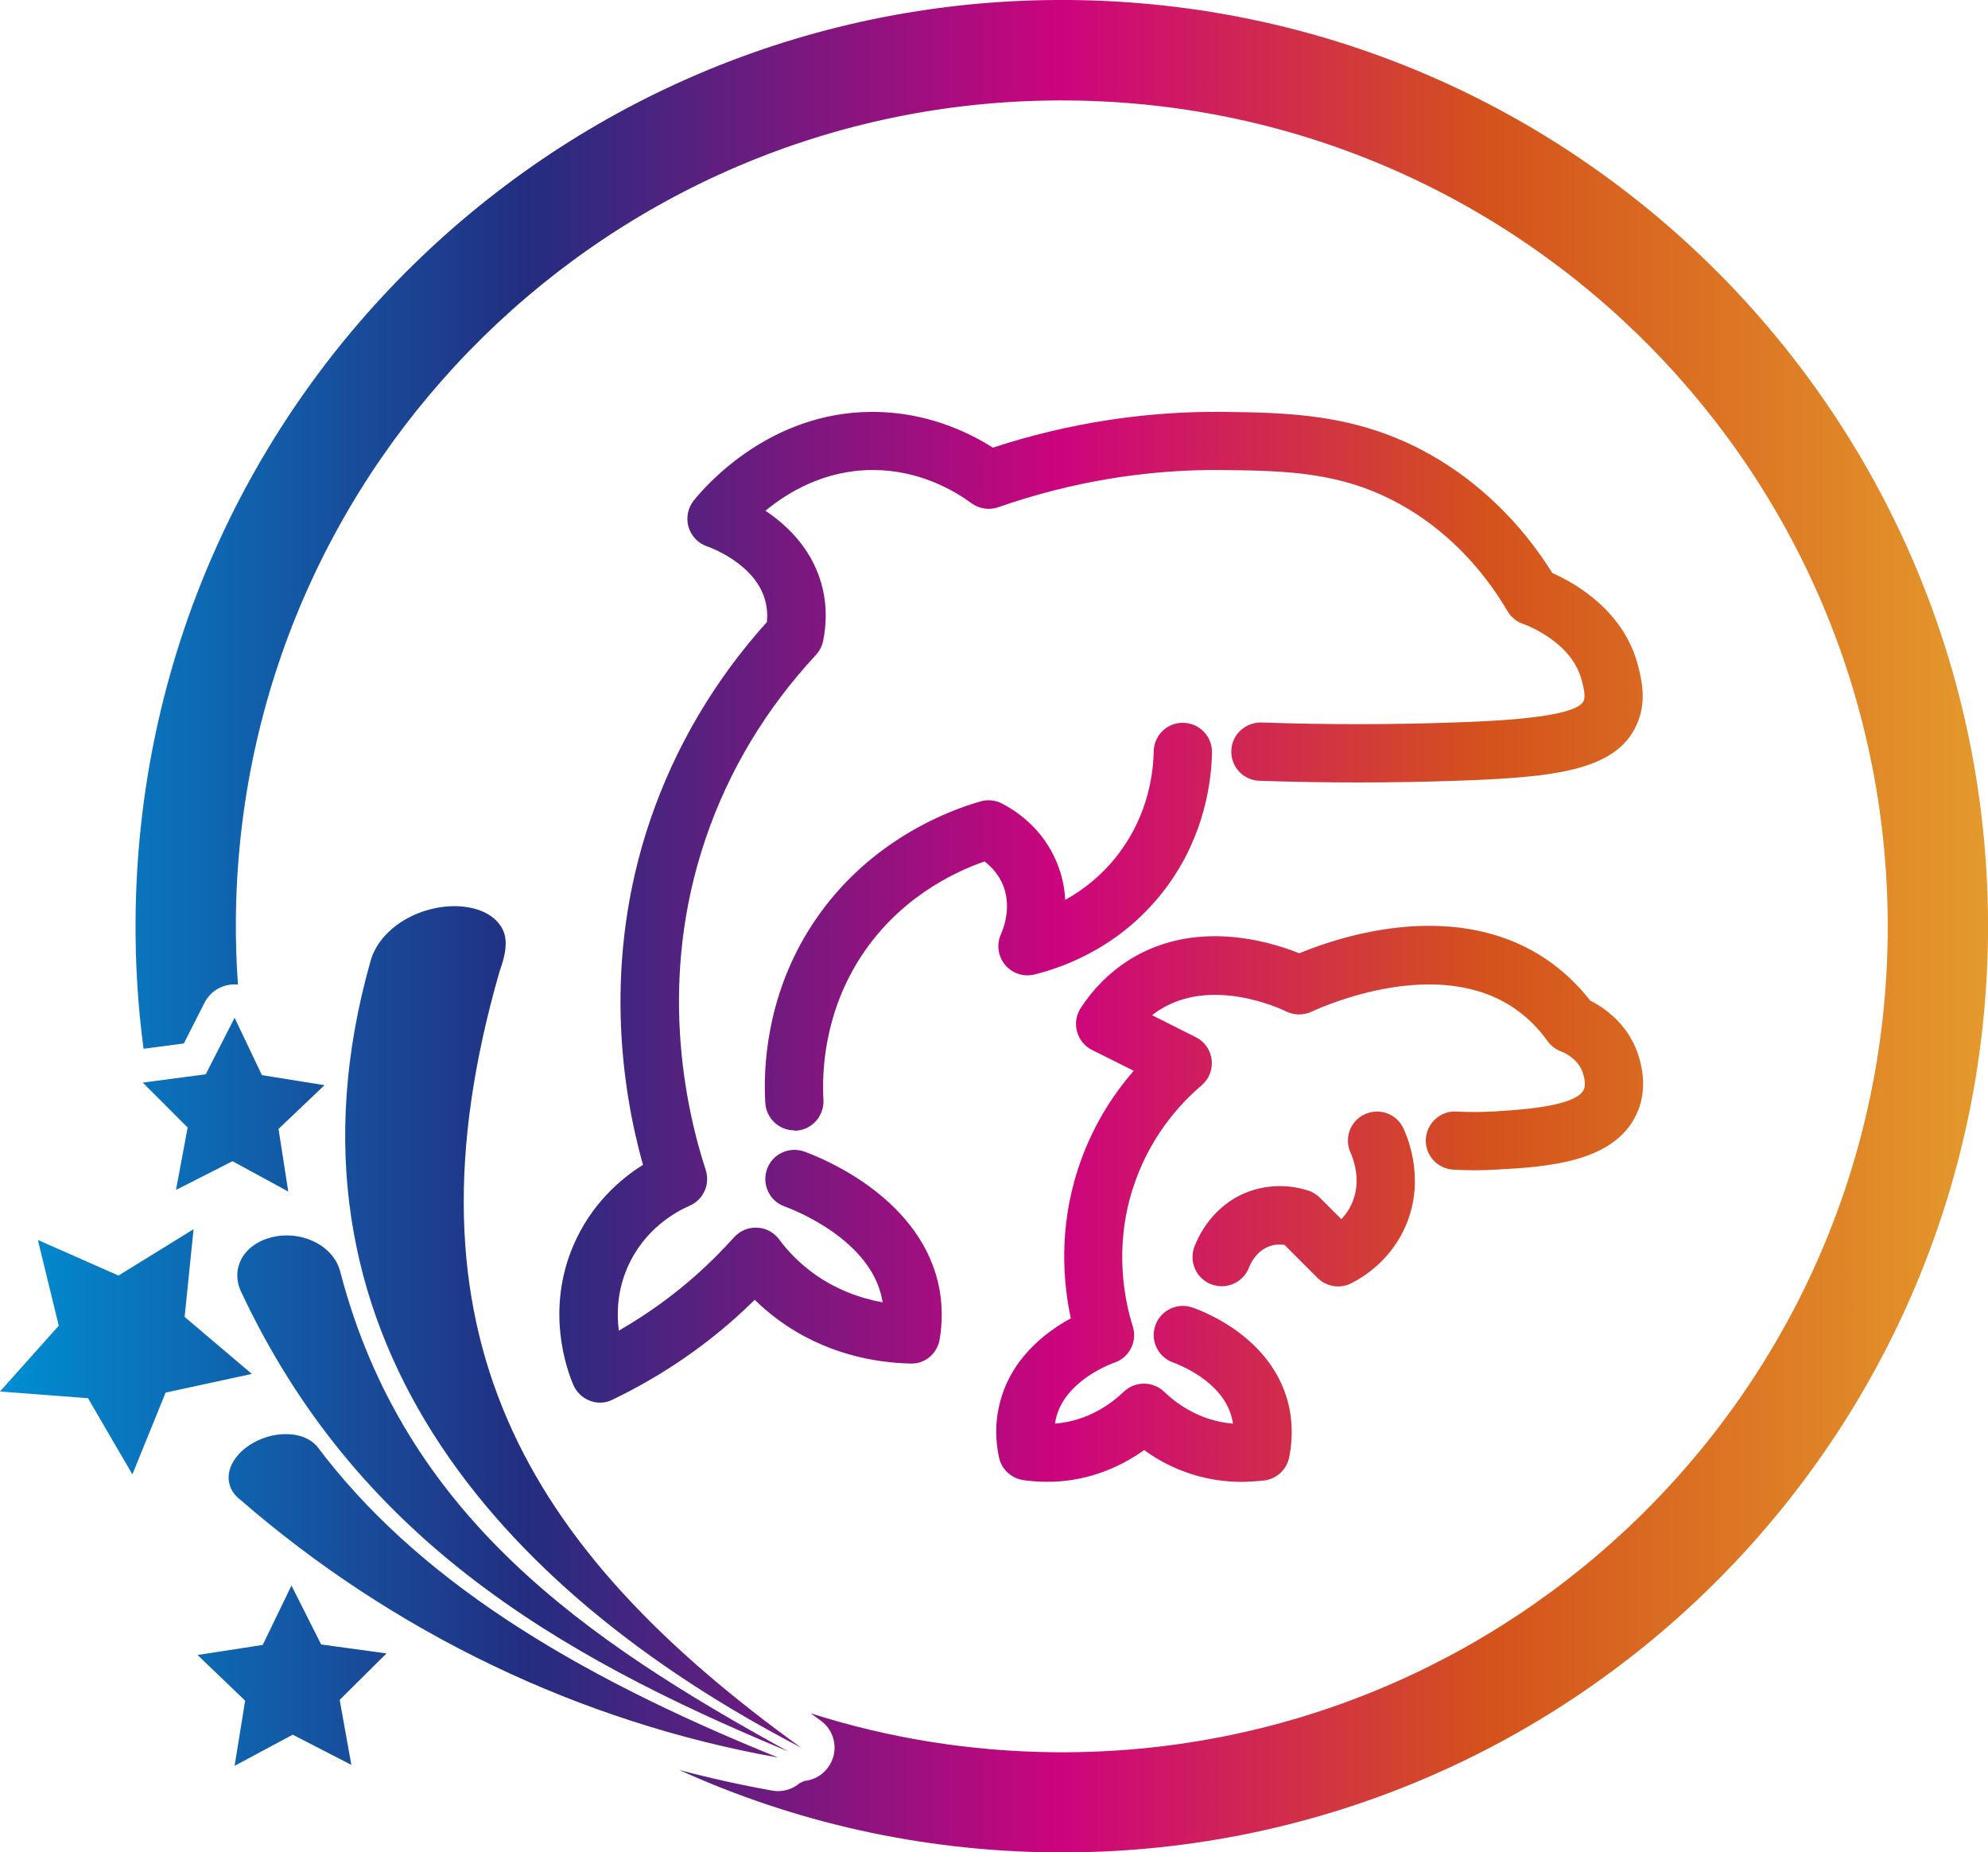 <?xml version="1.0" encoding="UTF-8"?> <svg xmlns="http://www.w3.org/2000/svg" xmlns:xlink="http://www.w3.org/1999/xlink" version="1.1" x="0px" y="0px" viewBox="0 0 124.48 115.99" style="enable-background:new 0 0 124.48 115.99;" xml:space="preserve"> <style type="text/css"> .st0{fill:#F08F2B;} .st1{fill:#001983;} .st2{fill:#B71A2A;} .st3{fill:#A230A6;} .st4{fill:#1C3667;} .st5{fill:url(#SVGID_1_);} .st6{clip-path:url(#SVGID_00000109710253195565266340000001173869066383002756_);} .st7{fill:url(#SVGID_00000122693055181794147100000005807525239584849072_);} .st8{fill:url(#SVGID_00000077318013580557203630000012568749448587832495_);} .st9{fill:url(#SVGID_00000165205242813688061780000014619335524243519656_);} .st10{fill:url(#SVGID_00000125587560642461648570000004709565818444675485_);} .st11{fill:#312780;} .st12{fill:#FFFFFF;} .st13{fill:none;stroke:#FFFFFF;stroke-linecap:round;stroke-linejoin:round;stroke-miterlimit:10;} .st14{fill:none;stroke:#FFFFFF;stroke-miterlimit:10;} .st15{fill:url(#SVGID_00000059268446181566119020000002314134450312430747_);} .st16{fill:#312783;} .st17{fill:url(#SVGID_00000040570367382857802510000011508399835199933072_);} .st18{fill:#2D307E;} .st19{fill:url(#SVGID_00000018236292381341048570000004564983081739932562_);} .st20{fill:url(#SVGID_00000137854817782145556260000004899282116870555792_);} .st21{fill:#CB8032;} .st22{fill:#80307F;} .st23{fill:#032C54;} .st24{fill:url(#SVGID_00000068638319749136134820000008504555174461308321_);} .st25{fill:url(#SVGID_00000161592441799137764060000016679826488709530287_);} .st26{fill:url(#SVGID_00000161609314491697482520000015429127369714428044_);} .st27{fill:url(#SVGID_00000176021731513009341920000005947183094178636695_);} .st28{fill:url(#SVGID_00000015343471813810375250000005149343622837808024_);} .st29{fill:url(#SVGID_00000065775397186346892910000004734861462982918815_);} .st30{fill:url(#SVGID_00000168094937387675732280000001699113511026672559_);} .st31{fill:#00599A;} .st32{clip-path:url(#SVGID_00000054268372926422763150000013663713784710187428_);fill:#00599A;} .st33{clip-path:url(#SVGID_00000006678657130770174590000013951397733508934530_);fill:#00599A;} .st34{clip-path:url(#SVGID_00000172404219185091948530000017000890449963559824_);fill:#00599A;} .st35{clip-path:url(#SVGID_00000140710833067990057460000001165538492564054180_);fill:#00599A;} .st36{clip-path:url(#SVGID_00000078733000420528806720000005552094269155173305_);fill:#00599A;} .st37{clip-path:url(#SVGID_00000008858488147937371820000009213852633206203025_);fill:#00599A;} .st38{clip-path:url(#SVGID_00000134215405816160834620000002203936843672912520_);fill:#00599A;} .st39{clip-path:url(#SVGID_00000029039333385434450500000017682331894527829153_);fill:#00599A;} .st40{clip-path:url(#SVGID_00000093883980185042114610000013951087894681391764_);fill:#00599A;} .st41{clip-path:url(#SVGID_00000096739362927641461410000001763226743899263141_);fill:#00599A;} .st42{clip-path:url(#SVGID_00000003078867510612746890000007123094407118211729_);fill:#00599A;} .st43{clip-path:url(#SVGID_00000005976844785027080020000010506318704626701736_);fill:#00599A;} .st44{clip-path:url(#SVGID_00000052801974429281428970000008876076738066251942_);fill:#00599A;} .st45{clip-path:url(#SVGID_00000032630030012128235670000000916380141006059167_);fill:#00599A;} .st46{clip-path:url(#SVGID_00000155867131797181591840000007026703461856301186_);fill:#00599A;} .st47{clip-path:url(#SVGID_00000021118460185465101970000006153512290009645242_);fill:#00599A;} .st48{clip-path:url(#SVGID_00000147924873575010356230000001194367419157696404_);fill:#00599A;} .st49{clip-path:url(#SVGID_00000103973059501880529520000016814519265378621057_);fill:#00599A;} .st50{clip-path:url(#SVGID_00000036211638758837679260000001796656816784716465_);fill:#00599A;} .st51{clip-path:url(#SVGID_00000117642123112117022480000003642697610979620276_);fill:#00599A;} .st52{clip-path:url(#SVGID_00000071554599053374294240000003761275661822948014_);fill:#00599A;} .st53{clip-path:url(#SVGID_00000047020677484850821800000004684929521670575801_);fill:#00599A;} .st54{clip-path:url(#SVGID_00000170985510016655905910000001576332939270118541_);fill:#00599A;} .st55{fill:#005991;} .st56{clip-path:url(#SVGID_00000085947423995311689160000008227523352034956936_);fill:#005991;} .st57{clip-path:url(#SVGID_00000162314920618805654410000005363282047605762450_);fill:#005991;} .st58{clip-path:url(#SVGID_00000050652701177145780750000010433734150907547042_);fill:#005991;} .st59{clip-path:url(#SVGID_00000026868597370840687720000009102937361392027810_);fill:#005991;} .st60{clip-path:url(#SVGID_00000121252836187351191020000013444176388882407564_);fill:#005991;} .st61{fill:url(#SVGID_00000162318687383453533070000018423952652648677804_);} .st62{fill:url(#);} .st63{fill:url(#SVGID_00000114772194944538471080000005254213534489474748_);} .st64{fill:url(#SVGID_00000143600811344415449010000001538836830371485629_);} .st65{fill:url(#SVGID_00000115478737777356127510000000387223839076317336_);} .st66{fill:url(#SVGID_00000103247255464239364500000007027512155256798861_);} .st67{fill:url(#SVGID_00000165953072116021992840000007735968465113421726_);} .st68{fill:#FFFFFF;stroke:#00A7E1;stroke-width:10.01;stroke-miterlimit:10;} .st69{opacity:0.25;} .st70{opacity:0.45;fill-rule:evenodd;clip-rule:evenodd;fill:#00A7E1;} .st71{fill-rule:evenodd;clip-rule:evenodd;fill:#00A7E1;} .st72{fill:none;stroke:#00A7E1;stroke-width:4.018;stroke-miterlimit:10;} .st73{fill:none;stroke:#FF5100;stroke-width:4.018;stroke-miterlimit:10;} .st74{fill:none;stroke:#FFB54C;stroke-width:4.018;stroke-miterlimit:10;} .st75{fill:none;stroke:#FFED00;stroke-width:4.018;stroke-miterlimit:10;} .st76{fill:none;stroke:#E81F76;stroke-width:4.018;stroke-miterlimit:10;} .st77{fill:none;stroke:#89BA29;stroke-width:4.018;stroke-miterlimit:10;} .st78{fill:none;stroke:#FFB71B;stroke-width:4.018;stroke-miterlimit:10;} .st79{fill:none;stroke:#6B231D;stroke-width:4.018;stroke-miterlimit:10;} .st80{fill:#001689;stroke:#FFB71B;stroke-width:5.105;stroke-miterlimit:10;} .st81{fill:none;stroke:#FFB71B;stroke-width:5.105;stroke-miterlimit:10;} .st82{fill:#001689;stroke:#001689;stroke-width:5.105;stroke-miterlimit:10;} .st83{fill:#1C8A5E;stroke:#B01771;stroke-width:5.105;stroke-miterlimit:10;} .st84{fill:#1C8A5E;stroke:#2981B8;stroke-width:5.105;stroke-miterlimit:10;} .st85{fill:#001689;stroke:#4F00AE;stroke-width:5.105;stroke-miterlimit:10;} .st86{fill:#001689;stroke:#89BA29;stroke-width:5.105;stroke-miterlimit:10;} .st87{fill:#001689;stroke:#FF5100;stroke-width:5.105;stroke-miterlimit:10;} .st88{fill:#001689;stroke:#FFE927;stroke-width:5.105;stroke-miterlimit:10;} .st89{fill:#001689;stroke:#E81F76;stroke-width:5.105;stroke-miterlimit:10;} .st90{fill:#FFFFFF;stroke:#FFED00;stroke-width:10.01;stroke-miterlimit:10;} .st91{fill:#FFFFFF;stroke:#FFB71B;stroke-width:10.01;stroke-miterlimit:10;} .st92{fill:#FFFFFF;stroke:#89BA29;stroke-width:10.01;stroke-miterlimit:10;} .st93{fill:#FFFFFF;stroke:#6B231D;stroke-width:10.01;stroke-miterlimit:10;} .st94{fill:#FFFFFF;stroke:#FF5100;stroke-width:10.01;stroke-miterlimit:10;} .st95{fill:#FFFFFF;stroke:#FFB54C;stroke-width:10.01;stroke-miterlimit:10;} .st96{fill:#FFFFFF;stroke:#E81F76;stroke-width:10.01;stroke-miterlimit:10;} .st97{fill:none;stroke:#FFFFFF;stroke-width:1.218;stroke-linecap:round;stroke-linejoin:round;} .st98{fill:#001E61;} .st99{fill:#0071CE;} .st100{fill:none;stroke:#FFFFFF;stroke-width:1.399;} .st101{fill:url(#SVGID_00000023244797321366946280000013997174666805824401_);} .st102{fill:#1B80B1;} .st103{fill:url(#SVGID_00000166677779150109106400000004270582330971937414_);} .st104{fill:url(#SVGID_00000037686771050048767770000016102518533548538503_);} .st105{fill:url(#SVGID_00000041281297365673416840000008362446186426474899_);} .st106{fill:url(#SVGID_00000146478007953511522540000010919709160932001203_);} .st107{fill:#0E5080;} .st108{fill:url(#SVGID_00000134225775006709421140000007054798633758620326_);} .st109{fill:url(#SVGID_00000159428218123772164690000015204039553210567558_);} .st110{fill:url(#SVGID_00000014619325222987532340000011813296896537013154_);} .st111{fill:url(#SVGID_00000116917594818845266720000006574732662051738791_);} .st112{fill:url(#SVGID_00000067949664098217969030000015340415720781637520_);} .st113{fill:url(#SVGID_00000065754464785871829960000013241193979770709689_);} .st114{fill:url(#SVGID_00000085932463457950933780000017504040992216805293_);} .st115{fill:url(#SVGID_00000181807032108564091210000014271543615568559289_);} .st116{fill:url(#SVGID_00000175312399135768588700000009207292206210510739_);} .st117{fill:url(#SVGID_00000013886392606798160820000018394834723229083550_);} .st118{fill:url(#SVGID_00000151508317757221099410000017440844786603861165_);} .st119{fill:#D68018;} .st120{opacity:0.56;} .st121{fill:url(#SVGID_00000072277281001207489620000007189587276124318377_);} .st122{fill:url(#SVGID_00000039093383009291437260000002905478377392154796_);} .st123{fill:url(#SVGID_00000119837550707654298350000009856770940092534959_);} .st124{fill:url(#SVGID_00000101064077993317315360000005936387558389761205_);} .st125{fill:url(#SVGID_00000128478241953212097610000009089944405541285005_);} .st126{fill:url(#SVGID_00000025426652465841654380000002717078120638605966_);} .st127{fill:url(#SVGID_00000104668300157994146810000017360577094402611880_);} .st128{fill:url(#SVGID_00000135673177434631528680000008095669642447522477_);} .st129{fill:url(#SVGID_00000136396632232348798770000005661079515514796961_);} .st130{fill:url(#SVGID_00000157280190554134154400000013466046944034313607_);} .st131{fill:url(#SVGID_00000009562781299943674310000011761181779602866859_);} .st132{fill:url(#SVGID_00000152265536910678112350000017964897960619094440_);} .st133{fill:url(#SVGID_00000121992995060104322800000006644324832037801113_);} .st134{fill:url(#SVGID_00000045611255510533864760000005171789578507758264_);} .st135{fill:url(#SVGID_00000178922540203045748230000014875533987589083523_);} .st136{fill:url(#SVGID_00000144335101594003725610000013327627024278084242_);} .st137{fill:url(#SVGID_00000050634520289236326720000002028726813970321337_);} .st138{fill:url(#SVGID_00000183209911421070851620000013841064487946836903_);} .st139{opacity:0.4;fill:url(#SVGID_00000142145384851405527700000004488030274537337730_);} .st140{fill:url(#SVGID_00000152240262422545320920000003603047928126491272_);} .st141{fill:url(#SVGID_00000009568117806118289630000003031831536276824750_);} .st142{fill:url(#SVGID_00000075873152501116334080000012403691879468458664_);} .st143{fill:url(#SVGID_00000096739124346367234250000012501070967981872262_);} .st144{fill:url(#SVGID_00000121975595738618559030000013768825338752936635_);} .st145{fill:url(#SVGID_00000002381670304768104010000015949340701103246748_);} .st146{fill:url(#SVGID_00000171000563070902030980000015936958024680967345_);} .st147{fill:url(#SVGID_00000051360931388311989300000002178501167326658736_);} .st148{fill:none;stroke:#FFFFFF;stroke-width:1.414;stroke-linecap:round;stroke-linejoin:round;} .st149{fill:#158B92;} .st150{fill:#02506D;} .st151{fill:none;stroke:#FFFFFF;stroke-width:1.373;stroke-linecap:round;stroke-linejoin:round;} .st152{fill:#2480B4;} .st153{fill:#C81C78;} .st154{fill:#546122;} .st155{fill-rule:evenodd;clip-rule:evenodd;fill:#61A60E;} .st156{fill-rule:evenodd;clip-rule:evenodd;fill:#FFCD00;} .st157{fill-rule:evenodd;clip-rule:evenodd;fill:#FF5100;} .st158{fill-rule:evenodd;clip-rule:evenodd;fill:#E5007E;} .st159{fill-rule:evenodd;clip-rule:evenodd;fill:#00C1DE;} .st160{fill-rule:evenodd;clip-rule:evenodd;fill:#008FBE;} .st161{fill-rule:evenodd;clip-rule:evenodd;fill:#546122;} .st162{fill-rule:evenodd;clip-rule:evenodd;fill:#DB0032;} .st163{fill:#61A60E;} .st164{fill:#FFB71B;} .st165{fill:#00A0DF;} .st166{fill:#1ECAD3;} .st167{fill:#5AB7E7;} .st168{fill:#54B6E7;} .st169{fill:#81DBE0;} .st170{fill:#DCF4F5;} .st171{fill:#E31D93;} .st172{opacity:0.5;fill:#722282;} .st173{fill:#94DFE4;} .st174{fill:#F58BBC;} .st175{fill:#00A73D;} .st176{fill:#008A3F;} .st177{fill:#89BA29;} .st178{fill:#722282;} .st179{fill:#9EA1A2;} .st180{fill:#6F7271;} .st181{fill:#808080;} .st182{fill:#00A7E1;} .st183{fill:#53284F;} .st184{fill:#E81F76;} .st185{fill:#B11CAB;} .st186{fill:#762968;} .st187{fill:#FF4D00;} .st188{fill:#9E3D1C;} .st189{fill:#FFCD00;} .st190{fill:#BE8014;} .st191{fill:#00C4B3;} .st192{fill:#CDDE00;} .st193{opacity:0.71;fill:url(#SVGID_00000127031037890204449150000011025637942528463265_);} .st194{opacity:0.71;fill:url(#SVGID_00000137837013270281518910000008671326827678873989_);} .st195{opacity:0.71;fill:url(#SVGID_00000161625726364827102740000001948723313144172416_);} .st196{opacity:0.71;fill:url(#SVGID_00000109713472317472371680000016376076785063995319_);} .st197{opacity:0.71;fill:url(#SVGID_00000109030843073887156110000009147852151794438817_);} .st198{opacity:0.71;fill:url(#SVGID_00000065760448953498485780000014250374827195825844_);} .st199{opacity:0.71;fill:url(#SVGID_00000126298301181295226220000005501556166432506802_);} .st200{opacity:0.71;fill:url(#SVGID_00000180363219378618600130000009407207562743332492_);} .st201{fill:#93D500;} .st202{opacity:0.71;fill:url(#SVGID_00000076562737626784874700000009002747911876572863_);} .st203{opacity:0.71;fill:url(#SVGID_00000099663192036913975530000010106614787293051327_);} .st204{fill:url(#SVGID_00000115505998088247829660000010703640470977981093_);} .st205{opacity:0.71;fill:url(#SVGID_00000085209228786023640800000014195075044617276811_);} .st206{opacity:0.71;fill:url(#SVGID_00000084491209322175999880000010459525631342341781_);} .st207{fill:#AB1B57;} .st208{fill:none;stroke:#FFFFFF;stroke-width:1.513;stroke-linecap:round;stroke-linejoin:round;} .st209{fill:#FF9E18;} .st210{fill:#E50695;} .st211{fill:url(#SVGID_00000013168483398472750340000006350882954071253439_);} .st212{fill:url(#SVGID_00000021833054574063935370000002122740069290323626_);} .st213{fill:url(#SVGID_00000029761049609110374000000001200026538031748522_);} .st214{fill:url(#SVGID_00000096030543024280801580000016498729130357815964_);} .st215{fill:url(#SVGID_00000012442538320887186570000016076807072672818871_);} .st216{fill:url(#SVGID_00000023968116234105770990000000812949591188779410_);} .st217{fill:#014780;} .st218{fill:#54C0E8;} .st219{fill:#95D4E9;} .st220{fill:#001689;} .st221{fill:#1D3263;} .st222{fill:#158084;} .st223{fill:#D18017;} .st224{fill:#178084;} .st225{fill:#1F3671;} .st226{fill:#232E64;} .st227{fill:#3CB4E5;} .st228{fill:#003595;} .st229{fill:#F18A00;} .st230{fill:#D58019;} .st231{fill:url(#SVGID_00000165957093692484226230000013547814298377360776_);} .st232{fill:#7A9BC1;} .st233{fill:url(#SVGID_00000165212325124824863750000012593676713666609810_);} .st234{fill:url(#SVGID_00000000221393217178469920000002930849070421155975_);} .st235{fill:url(#SVGID_00000126303974939732772840000011071753722736052617_);} .st236{fill:url(#SVGID_00000150794833862595559390000003997281591585087109_);} .st237{fill:url(#SVGID_00000145029132375616696360000002745003072951643802_);} .st238{fill:url(#SVGID_00000062904173162338073320000010713123351079276695_);} .st239{fill:#0D6B93;} .st240{fill:url(#SVGID_00000130617499030591013380000006630085964175714465_);} .st241{fill:url(#SVGID_00000037672569810259085090000010373400044873963161_);} .st242{fill:url(#SVGID_00000099662709912190009350000010856235736725031590_);} .st243{fill:url(#SVGID_00000018956978200740024200000005824052199026308480_);} .st244{fill:url(#SVGID_00000112634298757329122740000008681224432239870347_);} .st245{fill:url(#SVGID_00000053547630629329489590000009963873081032285348_);} .st246{fill:#2D2E80;} .st247{fill:url(#SVGID_00000149345077635981064220000009349972426283567277_);} .st248{fill:url(#SVGID_00000166661061755206575010000014666710376300955535_);} .st249{clip-path:url(#SVGID_00000012449627177898807770000013020039939942536352_);} .st250{clip-path:url(#SVGID_00000168085118476108187440000010690247736932786560_);fill:#FFFFFF;} .st251{clip-path:url(#SVGID_00000168085118476108187440000010690247736932786560_);fill:#FFFFDF;} .st252{clip-path:url(#SVGID_00000168085118476108187440000010690247736932786560_);fill:#FFFFDE;} .st253{clip-path:url(#SVGID_00000168085118476108187440000010690247736932786560_);fill:#FFE1DA;} .st254{clip-path:url(#SVGID_00000168085118476108187440000010690247736932786560_);fill:#E1DFDB;} .st255{clip-path:url(#SVGID_00000168085118476108187440000010690247736932786560_);fill:#FFDED8;} .st256{clip-path:url(#SVGID_00000168085118476108187440000010690247736932786560_);fill:#E1DED6;} .st257{clip-path:url(#SVGID_00000168085118476108187440000010690247736932786560_);fill:#E1DED4;} .st258{clip-path:url(#SVGID_00000168085118476108187440000010690247736932786560_);fill:#E1DED3;} .st259{clip-path:url(#SVGID_00000168085118476108187440000010690247736932786560_);fill:#E0DED2;} .st260{clip-path:url(#SVGID_00000168085118476108187440000010690247736932786560_);fill:#E0DDD0;} .st261{clip-path:url(#SVGID_00000168085118476108187440000010690247736932786560_);fill:#E1DCCD;} .st262{clip-path:url(#SVGID_00000168085118476108187440000010690247736932786560_);fill:#E0DDCB;} .st263{clip-path:url(#SVGID_00000168085118476108187440000010690247736932786560_);fill:#E0DCCA;} .st264{clip-path:url(#SVGID_00000168085118476108187440000010690247736932786560_);fill:#E0DCC9;} .st265{clip-path:url(#SVGID_00000168085118476108187440000010690247736932786560_);fill:#E0DBC6;} .st266{clip-path:url(#SVGID_00000168085118476108187440000010690247736932786560_);fill:#E0DBC5;} .st267{clip-path:url(#SVGID_00000168085118476108187440000010690247736932786560_);fill:#DFDBC2;} .st268{clip-path:url(#SVGID_00000168085118476108187440000010690247736932786560_);fill:#E0DAC0;} .st269{clip-path:url(#SVGID_00000168085118476108187440000010690247736932786560_);fill:#E0DABF;} .st270{clip-path:url(#SVGID_00000168085118476108187440000010690247736932786560_);fill:#DFDABC;} .st271{clip-path:url(#SVGID_00000168085118476108187440000010690247736932786560_);fill:#DFDABB;} .st272{clip-path:url(#SVGID_00000168085118476108187440000010690247736932786560_);fill:#DED9B7;} .st273{clip-path:url(#SVGID_00000168085118476108187440000010690247736932786560_);fill:#DED9B6;} .st274{clip-path:url(#SVGID_00000168085118476108187440000010690247736932786560_);fill:#DED9B4;} .st275{clip-path:url(#SVGID_00000168085118476108187440000010690247736932786560_);fill:#DFD9B3;} .st276{clip-path:url(#SVGID_00000168085118476108187440000010690247736932786560_);fill:#DFD9B1;} .st277{clip-path:url(#SVGID_00000168085118476108187440000010690247736932786560_);fill:#DED8AF;} .st278{clip-path:url(#SVGID_00000168085118476108187440000010690247736932786560_);fill:#DED7AD;} .st279{clip-path:url(#SVGID_00000168085118476108187440000010690247736932786560_);fill:#DED7AC;} .st280{clip-path:url(#SVGID_00000168085118476108187440000010690247736932786560_);fill:#DED7AA;} .st281{clip-path:url(#SVGID_00000168085118476108187440000010690247736932786560_);fill:#DED7A9;} .st282{clip-path:url(#SVGID_00000168085118476108187440000010690247736932786560_);fill:#DDD7A5;} .st283{clip-path:url(#SVGID_00000168085118476108187440000010690247736932786560_);fill:#DED7A4;} .st284{clip-path:url(#SVGID_00000168085118476108187440000010690247736932786560_);fill:#DED7A3;} .st285{clip-path:url(#SVGID_00000168085118476108187440000010690247736932786560_);fill:#DED8A2;} .st286{clip-path:url(#SVGID_00000168085118476108187440000010690247736932786560_);fill:#DED6A1;} .st287{clip-path:url(#SVGID_00000168085118476108187440000010690247736932786560_);fill:#DED69F;} .st288{clip-path:url(#SVGID_00000168085118476108187440000010690247736932786560_);fill:#DDD59C;} .st289{clip-path:url(#SVGID_00000168085118476108187440000010690247736932786560_);fill:#DDD59B;} .st290{clip-path:url(#SVGID_00000168085118476108187440000010690247736932786560_);fill:#DDD69B;} .st291{clip-path:url(#SVGID_00000168085118476108187440000010690247736932786560_);fill:#DDD699;} .st292{clip-path:url(#SVGID_00000168085118476108187440000010690247736932786560_);fill:#DDD698;} .st293{clip-path:url(#SVGID_00000168085118476108187440000010690247736932786560_);fill:#DDD697;} .st294{clip-path:url(#SVGID_00000168085118476108187440000010690247736932786560_);fill:#DCD494;} .st295{clip-path:url(#SVGID_00000168085118476108187440000010690247736932786560_);fill:#DCD492;} .st296{clip-path:url(#SVGID_00000168085118476108187440000010690247736932786560_);fill:#DCD490;} .st297{clip-path:url(#SVGID_00000168085118476108187440000010690247736932786560_);fill:#DCD48E;} .st298{clip-path:url(#SVGID_00000168085118476108187440000010690247736932786560_);fill:#DCD38C;} .st299{clip-path:url(#SVGID_00000168085118476108187440000010690247736932786560_);fill:#DCD48C;} .st300{clip-path:url(#SVGID_00000168085118476108187440000010690247736932786560_);fill:#DBD38A;} .st301{clip-path:url(#SVGID_00000168085118476108187440000010690247736932786560_);fill:#DBD389;} .st302{clip-path:url(#SVGID_00000168085118476108187440000010690247736932786560_);fill:#DBD387;} .st303{clip-path:url(#SVGID_00000168085118476108187440000010690247736932786560_);fill:#DBD286;} .st304{clip-path:url(#SVGID_00000168085118476108187440000010690247736932786560_);fill:#DBD285;} .st305{clip-path:url(#SVGID_00000168085118476108187440000010690247736932786560_);fill:#DBD283;} .st306{clip-path:url(#SVGID_00000168085118476108187440000010690247736932786560_);fill:#DAD282;} .st307{clip-path:url(#SVGID_00000168085118476108187440000010690247736932786560_);fill:#DAD280;} .st308{clip-path:url(#SVGID_00000168085118476108187440000010690247736932786560_);fill:#DBD280;} .st309{clip-path:url(#SVGID_00000168085118476108187440000010690247736932786560_);fill:#DBD180;} .st310{clip-path:url(#SVGID_00000168085118476108187440000010690247736932786560_);fill:#DAD080;} .st311{clip-path:url(#SVGID_00000168085118476108187440000010690247736932786560_);fill:#DACF80;} .st312{clip-path:url(#SVGID_00000168085118476108187440000010690247736932786560_);fill:#DACF7F;} .st313{clip-path:url(#SVGID_00000168085118476108187440000010690247736932786560_);fill:#DACF7E;} .st314{clip-path:url(#SVGID_00000168085118476108187440000010690247736932786560_);fill:#DACF7C;} .st315{clip-path:url(#SVGID_00000168085118476108187440000010690247736932786560_);fill:#DACF7A;} .st316{clip-path:url(#SVGID_00000168085118476108187440000010690247736932786560_);fill:#D9CE79;} .st317{clip-path:url(#SVGID_00000168085118476108187440000010690247736932786560_);fill:#D9CF78;} .st318{clip-path:url(#SVGID_00000168085118476108187440000010690247736932786560_);fill:#D9CF77;} .st319{clip-path:url(#SVGID_00000168085118476108187440000010690247736932786560_);fill:#D9CD75;} .st320{clip-path:url(#SVGID_00000168085118476108187440000010690247736932786560_);fill:#D9CD71;} .st321{clip-path:url(#SVGID_00000168085118476108187440000010690247736932786560_);fill:#D9CD70;} .st322{clip-path:url(#SVGID_00000168085118476108187440000010690247736932786560_);fill:#D8CD6E;} .st323{clip-path:url(#SVGID_00000168085118476108187440000010690247736932786560_);fill:#D8CD6D;} .st324{clip-path:url(#SVGID_00000168085118476108187440000010690247736932786560_);fill:#D8CD6C;} .st325{clip-path:url(#SVGID_00000168085118476108187440000010690247736932786560_);fill:#D8CD6B;} .st326{clip-path:url(#SVGID_00000168085118476108187440000010690247736932786560_);fill:#D8CD68;} .st327{clip-path:url(#SVGID_00000168085118476108187440000010690247736932786560_);fill:#D8CD67;} .st328{clip-path:url(#SVGID_00000168085118476108187440000010690247736932786560_);fill:#D8CD65;} .st329{clip-path:url(#SVGID_00000168085118476108187440000010690247736932786560_);fill:#D8CC64;} .st330{clip-path:url(#SVGID_00000168085118476108187440000010690247736932786560_);fill:#D8CC62;} .st331{clip-path:url(#SVGID_00000168085118476108187440000010690247736932786560_);fill:#D8CC5F;} .st332{clip-path:url(#SVGID_00000168085118476108187440000010690247736932786560_);fill:#D8CC5E;} .st333{clip-path:url(#SVGID_00000168085118476108187440000010690247736932786560_);fill:#D7CB5D;} .st334{clip-path:url(#SVGID_00000168085118476108187440000010690247736932786560_);fill:#D8CC58;} .st335{clip-path:url(#SVGID_00000168085118476108187440000010690247736932786560_);fill:#D8CD57;} .st336{clip-path:url(#SVGID_00000168085118476108187440000010690247736932786560_);fill:#D8CD56;} .st337{clip-path:url(#SVGID_00000168085118476108187440000010690247736932786560_);fill:#D8CD55;} .st338{clip-path:url(#SVGID_00000168085118476108187440000010690247736932786560_);fill:#D8CD53;} .st339{clip-path:url(#SVGID_00000168085118476108187440000010690247736932786560_);fill:#D8CB4E;} .st340{clip-path:url(#SVGID_00000168085118476108187440000010690247736932786560_);fill:#D8CB4C;} .st341{clip-path:url(#SVGID_00000168085118476108187440000010690247736932786560_);fill:#D8CA4B;} .st342{clip-path:url(#SVGID_00000168085118476108187440000010690247736932786560_);fill:#D8CA4A;} .st343{clip-path:url(#SVGID_00000168085118476108187440000010690247736932786560_);fill:#D8CB47;} .st344{clip-path:url(#SVGID_00000168085118476108187440000010690247736932786560_);fill:#D8CB45;} .st345{clip-path:url(#SVGID_00000168085118476108187440000010690247736932786560_);fill:#D8CC44;} .st346{clip-path:url(#SVGID_00000168085118476108187440000010690247736932786560_);fill:#D8CC42;} .st347{clip-path:url(#SVGID_00000168085118476108187440000010690247736932786560_);fill:#D8CC41;} .st348{clip-path:url(#SVGID_00000168085118476108187440000010690247736932786560_);fill:#D7CC41;} .st349{clip-path:url(#SVGID_00000168085118476108187440000010690247736932786560_);fill:#D8CC3D;} .st350{clip-path:url(#SVGID_00000168085118476108187440000010690247736932786560_);fill:#D8CC3A;} .st351{clip-path:url(#SVGID_00000168085118476108187440000010690247736932786560_);fill:#D7CB37;} .st352{clip-path:url(#SVGID_00000168085118476108187440000010690247736932786560_);fill:#D8C936;} .st353{clip-path:url(#SVGID_00000168085118476108187440000010690247736932786560_);fill:#D8C932;} .st354{clip-path:url(#SVGID_00000168085118476108187440000010690247736932786560_);fill:#D8CA30;} .st355{clip-path:url(#SVGID_00000168085118476108187440000010690247736932786560_);fill:#D8CA2D;} .st356{clip-path:url(#SVGID_00000168085118476108187440000010690247736932786560_);fill:#D8CB2D;} .st357{clip-path:url(#SVGID_00000168085118476108187440000010690247736932786560_);fill:#D8CB29;} .st358{clip-path:url(#SVGID_00000168085118476108187440000010690247736932786560_);fill:#D8C82A;} .st359{clip-path:url(#SVGID_00000168085118476108187440000010690247736932786560_);fill:#D8CA29;} .st360{clip-path:url(#SVGID_00000168085118476108187440000010690247736932786560_);fill:#D7C828;} .st361{clip-path:url(#SVGID_00000168085118476108187440000010690247736932786560_);fill:#D7C629;} .st362{clip-path:url(#SVGID_00000168085118476108187440000010690247736932786560_);fill:#D7C529;} .st363{clip-path:url(#SVGID_00000138551812110927100780000009852207138774672036_);fill:#FFFFFF;} .st364{clip-path:url(#SVGID_00000138551812110927100780000009852207138774672036_);fill:#FFFFDE;} .st365{clip-path:url(#SVGID_00000138551812110927100780000009852207138774672036_);fill:#FFE1DD;} .st366{clip-path:url(#SVGID_00000138551812110927100780000009852207138774672036_);fill:#E1DFDB;} .st367{clip-path:url(#SVGID_00000138551812110927100780000009852207138774672036_);fill:#FFDED8;} .st368{clip-path:url(#SVGID_00000138551812110927100780000009852207138774672036_);fill:#E1DED6;} .st369{clip-path:url(#SVGID_00000138551812110927100780000009852207138774672036_);fill:#E1DED3;} .st370{clip-path:url(#SVGID_00000138551812110927100780000009852207138774672036_);fill:#E0DED2;} .st371{clip-path:url(#SVGID_00000138551812110927100780000009852207138774672036_);fill:#E1DDD0;} .st372{clip-path:url(#SVGID_00000138551812110927100780000009852207138774672036_);fill:#E1DCCC;} .st373{clip-path:url(#SVGID_00000138551812110927100780000009852207138774672036_);fill:#E0DDCB;} .st374{clip-path:url(#SVGID_00000138551812110927100780000009852207138774672036_);fill:#E0DCCA;} .st375{clip-path:url(#SVGID_00000138551812110927100780000009852207138774672036_);fill:#E0DBC6;} .st376{clip-path:url(#SVGID_00000138551812110927100780000009852207138774672036_);fill:#DFDBC3;} .st377{clip-path:url(#SVGID_00000138551812110927100780000009852207138774672036_);fill:#DFDBC2;} .st378{clip-path:url(#SVGID_00000138551812110927100780000009852207138774672036_);fill:#E0DABF;} .st379{clip-path:url(#SVGID_00000138551812110927100780000009852207138774672036_);fill:#DFDABC;} .st380{clip-path:url(#SVGID_00000138551812110927100780000009852207138774672036_);fill:#DFD9BB;} .st381{clip-path:url(#SVGID_00000138551812110927100780000009852207138774672036_);fill:#DFD9B8;} .st382{clip-path:url(#SVGID_00000138551812110927100780000009852207138774672036_);fill:#DED9B7;} .st383{clip-path:url(#SVGID_00000138551812110927100780000009852207138774672036_);fill:#DED9B4;} .st384{clip-path:url(#SVGID_00000138551812110927100780000009852207138774672036_);fill:#DFD9B1;} .st385{clip-path:url(#SVGID_00000138551812110927100780000009852207138774672036_);fill:#DED9B1;} .st386{clip-path:url(#SVGID_00000138551812110927100780000009852207138774672036_);fill:#DED7AD;} .st387{clip-path:url(#SVGID_00000138551812110927100780000009852207138774672036_);fill:#DED7AC;} .st388{clip-path:url(#SVGID_00000138551812110927100780000009852207138774672036_);fill:#DED7AA;} .st389{clip-path:url(#SVGID_00000138551812110927100780000009852207138774672036_);fill:#DED7A9;} .st390{clip-path:url(#SVGID_00000138551812110927100780000009852207138774672036_);fill:#DDD7A7;} .st391{clip-path:url(#SVGID_00000138551812110927100780000009852207138774672036_);fill:#DDD7A5;} .st392{clip-path:url(#SVGID_00000138551812110927100780000009852207138774672036_);fill:#DED7A3;} .st393{clip-path:url(#SVGID_00000138551812110927100780000009852207138774672036_);fill:#DED8A2;} .st394{clip-path:url(#SVGID_00000138551812110927100780000009852207138774672036_);fill:#DED6A1;} .st395{clip-path:url(#SVGID_00000138551812110927100780000009852207138774672036_);fill:#DED69E;} .st396{clip-path:url(#SVGID_00000138551812110927100780000009852207138774672036_);fill:#DDD59C;} .st397{clip-path:url(#SVGID_00000138551812110927100780000009852207138774672036_);fill:#DDD69B;} .st398{clip-path:url(#SVGID_00000138551812110927100780000009852207138774672036_);fill:#DDD699;} .st399{clip-path:url(#SVGID_00000138551812110927100780000009852207138774672036_);fill:#DDD698;} .st400{clip-path:url(#SVGID_00000138551812110927100780000009852207138774672036_);fill:#DCD595;} .st401{clip-path:url(#SVGID_00000138551812110927100780000009852207138774672036_);fill:#DCD494;} .st402{clip-path:url(#SVGID_00000138551812110927100780000009852207138774672036_);fill:#DCD492;} .st403{clip-path:url(#SVGID_00000138551812110927100780000009852207138774672036_);fill:#DCD490;} .st404{clip-path:url(#SVGID_00000138551812110927100780000009852207138774672036_);fill:#DCD48E;} .st405{clip-path:url(#SVGID_00000138551812110927100780000009852207138774672036_);fill:#DCD48C;} .st406{clip-path:url(#SVGID_00000138551812110927100780000009852207138774672036_);fill:#DBD38A;} .st407{clip-path:url(#SVGID_00000138551812110927100780000009852207138774672036_);fill:#DBD389;} .st408{clip-path:url(#SVGID_00000138551812110927100780000009852207138774672036_);fill:#DBD387;} .st409{clip-path:url(#SVGID_00000138551812110927100780000009852207138774672036_);fill:#DBD286;} .st410{clip-path:url(#SVGID_00000138551812110927100780000009852207138774672036_);fill:#DBD283;} .st411{clip-path:url(#SVGID_00000138551812110927100780000009852207138774672036_);fill:#DAD282;} .st412{clip-path:url(#SVGID_00000138551812110927100780000009852207138774672036_);fill:#DAD280;} .st413{clip-path:url(#SVGID_00000138551812110927100780000009852207138774672036_);fill:#DBD280;} .st414{clip-path:url(#SVGID_00000138551812110927100780000009852207138774672036_);fill:#DBD080;} .st415{clip-path:url(#SVGID_00000138551812110927100780000009852207138774672036_);fill:#DBD180;} .st416{clip-path:url(#SVGID_00000138551812110927100780000009852207138774672036_);fill:#DAD080;} .st417{clip-path:url(#SVGID_00000138551812110927100780000009852207138774672036_);fill:#DACF80;} .st418{clip-path:url(#SVGID_00000138551812110927100780000009852207138774672036_);fill:#DACF7F;} .st419{clip-path:url(#SVGID_00000138551812110927100780000009852207138774672036_);fill:#DACF7E;} .st420{clip-path:url(#SVGID_00000138551812110927100780000009852207138774672036_);fill:#DACF7A;} .st421{clip-path:url(#SVGID_00000138551812110927100780000009852207138774672036_);fill:#D9CE79;} .st422{clip-path:url(#SVGID_00000138551812110927100780000009852207138774672036_);fill:#D9CF79;} .st423{clip-path:url(#SVGID_00000138551812110927100780000009852207138774672036_);fill:#D9CF77;} .st424{clip-path:url(#SVGID_00000138551812110927100780000009852207138774672036_);fill:#D9CD75;} .st425{clip-path:url(#SVGID_00000138551812110927100780000009852207138774672036_);fill:#D9CD71;} .st426{clip-path:url(#SVGID_00000138551812110927100780000009852207138774672036_);fill:#D9CD70;} .st427{clip-path:url(#SVGID_00000138551812110927100780000009852207138774672036_);fill:#D8CD6D;} .st428{clip-path:url(#SVGID_00000138551812110927100780000009852207138774672036_);fill:#D8CD6C;} .st429{clip-path:url(#SVGID_00000138551812110927100780000009852207138774672036_);fill:#D8CD6B;} .st430{clip-path:url(#SVGID_00000138551812110927100780000009852207138774672036_);fill:#D8CD68;} .st431{clip-path:url(#SVGID_00000138551812110927100780000009852207138774672036_);fill:#D8CD67;} .st432{clip-path:url(#SVGID_00000138551812110927100780000009852207138774672036_);fill:#D8CC64;} .st433{clip-path:url(#SVGID_00000138551812110927100780000009852207138774672036_);fill:#D8CC63;} .st434{clip-path:url(#SVGID_00000138551812110927100780000009852207138774672036_);fill:#D8CC5F;} .st435{clip-path:url(#SVGID_00000138551812110927100780000009852207138774672036_);fill:#D8CC5E;} .st436{clip-path:url(#SVGID_00000138551812110927100780000009852207138774672036_);fill:#D7CB5D;} .st437{clip-path:url(#SVGID_00000138551812110927100780000009852207138774672036_);fill:#D8CC5B;} .st438{clip-path:url(#SVGID_00000138551812110927100780000009852207138774672036_);fill:#D8CC58;} .st439{clip-path:url(#SVGID_00000138551812110927100780000009852207138774672036_);fill:#D8CD57;} .st440{clip-path:url(#SVGID_00000138551812110927100780000009852207138774672036_);fill:#D8CD55;} .st441{clip-path:url(#SVGID_00000138551812110927100780000009852207138774672036_);fill:#D8CD53;} .st442{clip-path:url(#SVGID_00000138551812110927100780000009852207138774672036_);fill:#D8CB4E;} .st443{clip-path:url(#SVGID_00000138551812110927100780000009852207138774672036_);fill:#D8CB4C;} .st444{clip-path:url(#SVGID_00000138551812110927100780000009852207138774672036_);fill:#D8CA4B;} .st445{clip-path:url(#SVGID_00000138551812110927100780000009852207138774672036_);fill:#D8CA4A;} .st446{clip-path:url(#SVGID_00000138551812110927100780000009852207138774672036_);fill:#D8CB47;} .st447{clip-path:url(#SVGID_00000138551812110927100780000009852207138774672036_);fill:#D8CB45;} .st448{clip-path:url(#SVGID_00000138551812110927100780000009852207138774672036_);fill:#D8CC44;} .st449{clip-path:url(#SVGID_00000138551812110927100780000009852207138774672036_);fill:#D8CC41;} .st450{clip-path:url(#SVGID_00000138551812110927100780000009852207138774672036_);fill:#D7CC41;} .st451{clip-path:url(#SVGID_00000138551812110927100780000009852207138774672036_);fill:#D8CC3D;} .st452{clip-path:url(#SVGID_00000138551812110927100780000009852207138774672036_);fill:#D8CC3A;} .st453{clip-path:url(#SVGID_00000138551812110927100780000009852207138774672036_);fill:#D7CB37;} .st454{clip-path:url(#SVGID_00000138551812110927100780000009852207138774672036_);fill:#D8C936;} .st455{clip-path:url(#SVGID_00000138551812110927100780000009852207138774672036_);fill:#D8C932;} .st456{clip-path:url(#SVGID_00000138551812110927100780000009852207138774672036_);fill:#D8CA30;} .st457{clip-path:url(#SVGID_00000138551812110927100780000009852207138774672036_);fill:#D8CA2D;} .st458{clip-path:url(#SVGID_00000138551812110927100780000009852207138774672036_);fill:#D8CB29;} .st459{clip-path:url(#SVGID_00000138551812110927100780000009852207138774672036_);fill:#D8C82A;} .st460{clip-path:url(#SVGID_00000138551812110927100780000009852207138774672036_);fill:#D8CA29;} .st461{clip-path:url(#SVGID_00000138551812110927100780000009852207138774672036_);fill:#D7C828;} .st462{clip-path:url(#SVGID_00000138551812110927100780000009852207138774672036_);fill:#D7C629;} .st463{clip-path:url(#SVGID_00000138551812110927100780000009852207138774672036_);fill:#D7C529;} .st464{fill:#D18015;} .st465{fill:#15799A;} .st466{fill:#C91E16;} .st467{clip-path:url(#SVGID_00000092447896137016097310000000191327056823549102_);fill:#FFFFFF;} .st468{clip-path:url(#SVGID_00000092447896137016097310000000191327056823549102_);fill:#FFFFDF;} .st469{clip-path:url(#SVGID_00000092447896137016097310000000191327056823549102_);fill:#FFFFDE;} .st470{clip-path:url(#SVGID_00000092447896137016097310000000191327056823549102_);fill:#FFE1DA;} .st471{clip-path:url(#SVGID_00000092447896137016097310000000191327056823549102_);fill:#E1DFDB;} .st472{clip-path:url(#SVGID_00000092447896137016097310000000191327056823549102_);fill:#FFDED8;} .st473{clip-path:url(#SVGID_00000092447896137016097310000000191327056823549102_);fill:#E1DED6;} .st474{clip-path:url(#SVGID_00000092447896137016097310000000191327056823549102_);fill:#E1DED4;} .st475{clip-path:url(#SVGID_00000092447896137016097310000000191327056823549102_);fill:#E1DED3;} .st476{clip-path:url(#SVGID_00000092447896137016097310000000191327056823549102_);fill:#E0DED2;} .st477{clip-path:url(#SVGID_00000092447896137016097310000000191327056823549102_);fill:#E0DDD0;} .st478{clip-path:url(#SVGID_00000092447896137016097310000000191327056823549102_);fill:#E1DCCD;} .st479{clip-path:url(#SVGID_00000092447896137016097310000000191327056823549102_);fill:#E0DDCB;} .st480{clip-path:url(#SVGID_00000092447896137016097310000000191327056823549102_);fill:#E0DCCA;} .st481{clip-path:url(#SVGID_00000092447896137016097310000000191327056823549102_);fill:#E0DCC9;} .st482{clip-path:url(#SVGID_00000092447896137016097310000000191327056823549102_);fill:#E0DBC6;} .st483{clip-path:url(#SVGID_00000092447896137016097310000000191327056823549102_);fill:#E0DBC5;} .st484{clip-path:url(#SVGID_00000092447896137016097310000000191327056823549102_);fill:#DFDBC2;} .st485{clip-path:url(#SVGID_00000092447896137016097310000000191327056823549102_);fill:#E0DAC0;} .st486{clip-path:url(#SVGID_00000092447896137016097310000000191327056823549102_);fill:#E0DABF;} .st487{clip-path:url(#SVGID_00000092447896137016097310000000191327056823549102_);fill:#DFDABC;} .st488{clip-path:url(#SVGID_00000092447896137016097310000000191327056823549102_);fill:#DFDABB;} .st489{clip-path:url(#SVGID_00000092447896137016097310000000191327056823549102_);fill:#DED9B7;} .st490{clip-path:url(#SVGID_00000092447896137016097310000000191327056823549102_);fill:#DED9B6;} .st491{clip-path:url(#SVGID_00000092447896137016097310000000191327056823549102_);fill:#DED9B4;} .st492{clip-path:url(#SVGID_00000092447896137016097310000000191327056823549102_);fill:#DFD9B3;} .st493{clip-path:url(#SVGID_00000092447896137016097310000000191327056823549102_);fill:#DFD9B1;} .st494{clip-path:url(#SVGID_00000092447896137016097310000000191327056823549102_);fill:#DED8AF;} .st495{clip-path:url(#SVGID_00000092447896137016097310000000191327056823549102_);fill:#DED7AD;} .st496{clip-path:url(#SVGID_00000092447896137016097310000000191327056823549102_);fill:#DED7AC;} .st497{clip-path:url(#SVGID_00000092447896137016097310000000191327056823549102_);fill:#DED7AA;} .st498{clip-path:url(#SVGID_00000092447896137016097310000000191327056823549102_);fill:#DED7A9;} .st499{clip-path:url(#SVGID_00000092447896137016097310000000191327056823549102_);fill:#DDD7A5;} .st500{clip-path:url(#SVGID_00000092447896137016097310000000191327056823549102_);fill:#DED7A4;} .st501{clip-path:url(#SVGID_00000092447896137016097310000000191327056823549102_);fill:#DED7A3;} .st502{clip-path:url(#SVGID_00000092447896137016097310000000191327056823549102_);fill:#DED8A2;} .st503{clip-path:url(#SVGID_00000092447896137016097310000000191327056823549102_);fill:#DED6A1;} .st504{clip-path:url(#SVGID_00000092447896137016097310000000191327056823549102_);fill:#DED69F;} .st505{clip-path:url(#SVGID_00000092447896137016097310000000191327056823549102_);fill:#DDD59C;} .st506{clip-path:url(#SVGID_00000092447896137016097310000000191327056823549102_);fill:#DDD59B;} .st507{clip-path:url(#SVGID_00000092447896137016097310000000191327056823549102_);fill:#DDD69B;} .st508{clip-path:url(#SVGID_00000092447896137016097310000000191327056823549102_);fill:#DDD699;} .st509{clip-path:url(#SVGID_00000092447896137016097310000000191327056823549102_);fill:#DDD698;} .st510{clip-path:url(#SVGID_00000092447896137016097310000000191327056823549102_);fill:#DDD697;} .st511{clip-path:url(#SVGID_00000092447896137016097310000000191327056823549102_);fill:#DCD494;} .st512{clip-path:url(#SVGID_00000092447896137016097310000000191327056823549102_);fill:#DCD492;} .st513{clip-path:url(#SVGID_00000092447896137016097310000000191327056823549102_);fill:#DCD490;} .st514{clip-path:url(#SVGID_00000092447896137016097310000000191327056823549102_);fill:#DCD48E;} .st515{clip-path:url(#SVGID_00000092447896137016097310000000191327056823549102_);fill:#DCD38C;} .st516{clip-path:url(#SVGID_00000092447896137016097310000000191327056823549102_);fill:#DCD48C;} .st517{clip-path:url(#SVGID_00000092447896137016097310000000191327056823549102_);fill:#DBD38A;} .st518{clip-path:url(#SVGID_00000092447896137016097310000000191327056823549102_);fill:#DBD389;} .st519{clip-path:url(#SVGID_00000092447896137016097310000000191327056823549102_);fill:#DBD387;} .st520{clip-path:url(#SVGID_00000092447896137016097310000000191327056823549102_);fill:#DBD286;} .st521{clip-path:url(#SVGID_00000092447896137016097310000000191327056823549102_);fill:#DBD285;} .st522{clip-path:url(#SVGID_00000092447896137016097310000000191327056823549102_);fill:#DBD283;} .st523{clip-path:url(#SVGID_00000092447896137016097310000000191327056823549102_);fill:#DAD282;} .st524{clip-path:url(#SVGID_00000092447896137016097310000000191327056823549102_);fill:#DAD280;} .st525{clip-path:url(#SVGID_00000092447896137016097310000000191327056823549102_);fill:#DBD280;} .st526{clip-path:url(#SVGID_00000092447896137016097310000000191327056823549102_);fill:#DBD180;} .st527{clip-path:url(#SVGID_00000092447896137016097310000000191327056823549102_);fill:#DAD080;} .st528{clip-path:url(#SVGID_00000092447896137016097310000000191327056823549102_);fill:#DACF80;} .st529{clip-path:url(#SVGID_00000092447896137016097310000000191327056823549102_);fill:#DACF7F;} .st530{clip-path:url(#SVGID_00000092447896137016097310000000191327056823549102_);fill:#DACF7E;} .st531{clip-path:url(#SVGID_00000092447896137016097310000000191327056823549102_);fill:#DACF7C;} .st532{clip-path:url(#SVGID_00000092447896137016097310000000191327056823549102_);fill:#DACF7A;} .st533{clip-path:url(#SVGID_00000092447896137016097310000000191327056823549102_);fill:#D9CE79;} .st534{clip-path:url(#SVGID_00000092447896137016097310000000191327056823549102_);fill:#D9CF78;} .st535{clip-path:url(#SVGID_00000092447896137016097310000000191327056823549102_);fill:#D9CF77;} .st536{clip-path:url(#SVGID_00000092447896137016097310000000191327056823549102_);fill:#D9CD75;} .st537{clip-path:url(#SVGID_00000092447896137016097310000000191327056823549102_);fill:#D9CD71;} .st538{clip-path:url(#SVGID_00000092447896137016097310000000191327056823549102_);fill:#D9CD70;} .st539{clip-path:url(#SVGID_00000092447896137016097310000000191327056823549102_);fill:#D8CD6E;} .st540{clip-path:url(#SVGID_00000092447896137016097310000000191327056823549102_);fill:#D8CD6D;} .st541{clip-path:url(#SVGID_00000092447896137016097310000000191327056823549102_);fill:#D8CD6C;} .st542{clip-path:url(#SVGID_00000092447896137016097310000000191327056823549102_);fill:#D8CD6B;} .st543{clip-path:url(#SVGID_00000092447896137016097310000000191327056823549102_);fill:#D8CD68;} .st544{clip-path:url(#SVGID_00000092447896137016097310000000191327056823549102_);fill:#D8CD67;} .st545{clip-path:url(#SVGID_00000092447896137016097310000000191327056823549102_);fill:#D8CD65;} .st546{clip-path:url(#SVGID_00000092447896137016097310000000191327056823549102_);fill:#D8CC64;} .st547{clip-path:url(#SVGID_00000092447896137016097310000000191327056823549102_);fill:#D8CC62;} .st548{clip-path:url(#SVGID_00000092447896137016097310000000191327056823549102_);fill:#D8CC5F;} .st549{clip-path:url(#SVGID_00000092447896137016097310000000191327056823549102_);fill:#D8CC5E;} .st550{clip-path:url(#SVGID_00000092447896137016097310000000191327056823549102_);fill:#D7CB5D;} .st551{clip-path:url(#SVGID_00000092447896137016097310000000191327056823549102_);fill:#D8CC58;} .st552{clip-path:url(#SVGID_00000092447896137016097310000000191327056823549102_);fill:#D8CD57;} .st553{clip-path:url(#SVGID_00000092447896137016097310000000191327056823549102_);fill:#D8CD56;} .st554{clip-path:url(#SVGID_00000092447896137016097310000000191327056823549102_);fill:#D8CD55;} .st555{clip-path:url(#SVGID_00000092447896137016097310000000191327056823549102_);fill:#D8CD53;} .st556{clip-path:url(#SVGID_00000092447896137016097310000000191327056823549102_);fill:#D8CB4E;} .st557{clip-path:url(#SVGID_00000092447896137016097310000000191327056823549102_);fill:#D8CB4C;} .st558{clip-path:url(#SVGID_00000092447896137016097310000000191327056823549102_);fill:#D8CA4B;} .st559{clip-path:url(#SVGID_00000092447896137016097310000000191327056823549102_);fill:#D8CA4A;} .st560{clip-path:url(#SVGID_00000092447896137016097310000000191327056823549102_);fill:#D8CB47;} .st561{clip-path:url(#SVGID_00000092447896137016097310000000191327056823549102_);fill:#D8CB45;} .st562{clip-path:url(#SVGID_00000092447896137016097310000000191327056823549102_);fill:#D8CC44;} .st563{clip-path:url(#SVGID_00000092447896137016097310000000191327056823549102_);fill:#D8CC42;} .st564{clip-path:url(#SVGID_00000092447896137016097310000000191327056823549102_);fill:#D8CC41;} .st565{clip-path:url(#SVGID_00000092447896137016097310000000191327056823549102_);fill:#D7CC41;} .st566{clip-path:url(#SVGID_00000092447896137016097310000000191327056823549102_);fill:#D8CC3D;} .st567{clip-path:url(#SVGID_00000092447896137016097310000000191327056823549102_);fill:#D8CC3A;} .st568{clip-path:url(#SVGID_00000092447896137016097310000000191327056823549102_);fill:#D7CB37;} .st569{clip-path:url(#SVGID_00000092447896137016097310000000191327056823549102_);fill:#D8C936;} .st570{clip-path:url(#SVGID_00000092447896137016097310000000191327056823549102_);fill:#D8C932;} .st571{clip-path:url(#SVGID_00000092447896137016097310000000191327056823549102_);fill:#D8CA30;} .st572{clip-path:url(#SVGID_00000092447896137016097310000000191327056823549102_);fill:#D8CA2D;} .st573{clip-path:url(#SVGID_00000092447896137016097310000000191327056823549102_);fill:#D8CB2D;} .st574{clip-path:url(#SVGID_00000092447896137016097310000000191327056823549102_);fill:#D8CB29;} .st575{clip-path:url(#SVGID_00000092447896137016097310000000191327056823549102_);fill:#D8C82A;} .st576{clip-path:url(#SVGID_00000092447896137016097310000000191327056823549102_);fill:#D8CA29;} .st577{clip-path:url(#SVGID_00000092447896137016097310000000191327056823549102_);fill:#D7C828;} .st578{clip-path:url(#SVGID_00000092447896137016097310000000191327056823549102_);fill:#D7C629;} .st579{clip-path:url(#SVGID_00000092447896137016097310000000191327056823549102_);fill:#D7C529;} .st580{fill:#1F3767;} .st581{fill:none;stroke:#FFFFFF;stroke-width:1.227;stroke-linecap:round;stroke-linejoin:round;} .st582{fill-rule:evenodd;clip-rule:evenodd;fill:#08354D;} .st583{fill:#1B80A5;} .st584{fill:#08354D;} .st585{fill:#AC1E3A;} .st586{fill:#06364D;} .st587{fill:#1780A2;} .st588{fill:none;stroke:#FFFFFF;stroke-width:1.346;} .st589{fill:#20356F;stroke:#1F356F;stroke-width:0.16;stroke-linecap:round;stroke-linejoin:round;stroke-miterlimit:10;} .st590{fill:url(#SVGID_00000084492645342038700420000007985377815489811601_);} .st591{fill:url(#SVGID_00000021098530698984486480000007873191227105731979_);} .st592{fill:url(#SVGID_00000129193523084193712270000006774455351647072130_);} .st593{fill:url(#SVGID_00000019639733095476028790000016043566782300515772_);} .st594{fill:url(#SVGID_00000009592448834716596850000011128392837007276437_);} .st595{fill:url(#SVGID_00000147184978693313770230000014926198488866104496_);} .st596{fill:url(#SVGID_00000054950648331249528930000007496182073954597032_);} .st597{fill:url(#SVGID_00000181786640368986690470000005520119519081138058_);} .st598{fill:url(#SVGID_00000137832527005408679350000014881395242427032757_);} .st599{fill:#20356F;} .st600{fill:#4C2B67;} .st601{fill:#CD4C18;} .st602{fill:#238C3B;} .st603{fill:url(#SVGID_00000050643348918649920400000001029095019024152455_);} .st604{fill:#EAEAEA;} .st605{fill:url(#SVGID_00000121991344623014457820000010829294708607003814_);} .st606{fill:none;stroke:#FFFFFF;stroke-width:3.988;stroke-linecap:round;stroke-linejoin:round;} .st607{fill-rule:evenodd;clip-rule:evenodd;fill:url(#SVGID_00000094614505711773269460000001590969086288644538_);} .st608{fill-rule:evenodd;clip-rule:evenodd;fill:#137898;} .st609{fill-rule:evenodd;clip-rule:evenodd;fill:url(#SVGID_00000160182878036579122150000012287693999259788700_);} .st610{fill-rule:evenodd;clip-rule:evenodd;fill:url(#SVGID_00000026124232226321613360000016446013246173155261_);} .st611{fill-rule:evenodd;clip-rule:evenodd;fill:url(#SVGID_00000005973275711627002550000016130955221593822352_);} .st612{fill-rule:evenodd;clip-rule:evenodd;fill:url(#SVGID_00000062186835096325588840000007781801219092351878_);} .st613{fill:url(#SVGID_00000078766616571779949960000001564781329553752475_);} .st614{fill-rule:evenodd;clip-rule:evenodd;fill:url(#SVGID_00000141426504739616556850000012867876264488291763_);} .st615{fill-rule:evenodd;clip-rule:evenodd;fill:url(#SVGID_00000128461239748300039700000005073867974292497087_);} .st616{fill-rule:evenodd;clip-rule:evenodd;fill:url(#SVGID_00000059300392045236138030000003773487244022241667_);} .st617{fill-rule:evenodd;clip-rule:evenodd;fill:url(#SVGID_00000066478230220138137610000005543922926888641425_);} .st618{fill-rule:evenodd;clip-rule:evenodd;fill:url(#SVGID_00000000901934996390833010000001857739342799079043_);} .st619{fill:url(#SVGID_00000183217913472813577050000009492409555795936147_);} .st620{opacity:0.65;fill:url(#);} .st621{fill:url(#SVGID_00000088842416483164087180000011644389218636945811_);} .st622{fill:url(#SVGID_00000067225696363154178880000002805850040397363892_);} .st623{opacity:0.71;fill:url(#SVGID_00000049907764449595365130000006204085192261964468_);} .st624{opacity:0.71;fill:url(#SVGID_00000087395878449310401310000007754123700919452850_);} .st625{opacity:0.71;fill:url(#SVGID_00000075883537750994973500000002499873952531176850_);} .st626{opacity:0.71;fill:url(#SVGID_00000143583698536867069830000009122947768709930153_);} .st627{opacity:0.71;fill:url(#SVGID_00000068663763813737035840000005247110226185627792_);} .st628{opacity:0.71;fill:url(#SVGID_00000003088712558420504440000005690963704952258996_);} .st629{opacity:0.71;fill:url(#SVGID_00000041277197797971787480000004962109773999535280_);} .st630{opacity:0.71;fill:url(#SVGID_00000045602457165844313570000007231665747082581919_);} .st631{opacity:0.71;fill:url(#SVGID_00000088830683922121496420000003864103363154132413_);} .st632{opacity:0.71;fill:url(#SVGID_00000106831760186364404100000011204145496259748284_);} .st633{fill:url(#SVGID_00000119802160033883086240000013883476752152489885_);} .st634{opacity:0.71;fill:url(#SVGID_00000046331549467555512230000013917727868196795788_);} .st635{opacity:0.71;fill:url(#SVGID_00000052074480038728083600000001167493852930027946_);} .st636{fill:url(#SVGID_00000151518244961081267450000002448347547926363827_);} .st637{fill:#4BA6DE;} .st638{fill:#7EBFE6;} .st639{fill:#A9D3E7;} .st640{fill:#001D85;} .st641{fill:url(#SVGID_00000008841667439430029710000011915125272443395991_);} .st642{fill:none;stroke:#FFFFFF;stroke-width:2.192;stroke-linecap:round;stroke-linejoin:round;} .st643{fill:url(#SVGID_00000118368856045451421010000009112227628449524658_);} .st644{fill:url(#SVGID_00000050651463296364686920000002419721848057557945_);} .st645{fill:url(#SVGID_00000027587527981991300620000014088863509633723317_);} .st646{fill:url(#SVGID_00000124849487181410955700000018230414232250947251_);} .st647{fill:url(#SVGID_00000150090874137075084640000018010822075899872916_);} .st648{fill:url(#SVGID_00000090990943990171015380000008616324643843126150_);} .st649{fill:url(#SVGID_00000054232354543040162970000015072000312788987525_);} .st650{fill:url(#SVGID_00000127014163059131749870000007519805359916654268_);} .st651{fill:url(#SVGID_00000111892041365187873910000015061022385684611737_);} .st652{fill:url(#SVGID_00000022524896996774185200000000312250652048702342_);} .st653{fill:url(#SVGID_00000038393410536631276550000008849964643144329117_);} .st654{fill:url(#SVGID_00000143614560673330501580000008772646355235100582_);} .st655{fill:url(#SVGID_00000179628496229050911190000015450735087197818512_);} .st656{fill:url(#SVGID_00000028316006324995843820000010913259768110446498_);} .st657{fill:url(#SVGID_00000182490872499192064210000009871982831835478436_);} .st658{fill:url(#SVGID_00000137842828856286367320000000840528183196955828_);} .st659{fill:url(#SVGID_00000096763700980796738700000014543946408694987689_);} .st660{fill:url(#SVGID_00000109744278029720947950000011416942437113347749_);} .st661{fill:url(#SVGID_00000028322950869207146560000015213932804841836201_);} .st662{fill:url(#SVGID_00000098927419245498931150000000997979500226883985_);} .st663{fill:url(#SVGID_00000085237540501868252710000005851749105269474983_);} .st664{fill:url(#SVGID_00000035518854804125285000000016011408830343730617_);} .st665{fill:url(#SVGID_00000147215666192051090050000018446019888469569939_);} .st666{display:none;} </style> <g id="Capa_2"> <g> <linearGradient id="SVGID_1_" gradientUnits="userSpaceOnUse" x1="0" y1="57.995" x2="124.481" y2="57.995"> <stop offset="0" style="stop-color:#008ED2"></stop> <stop offset="0.266" style="stop-color:#232D80"></stop> <stop offset="0.535" style="stop-color:#CD047E"></stop> <stop offset="0.748" style="stop-color:#D4521C"></stop> <stop offset="1" style="stop-color:#E49A2C"></stop> </linearGradient> <path class="st5" d="M124.48,58.51c-0.29,32.03-26.49,57.76-58.51,57.48c-8.36-0.08-16.28-1.91-23.44-5.16 c1.92,0.51,3.86,0.94,5.82,1.29c0.64,0.12,1.28-0.08,1.74-0.48c0.09-0.03,0.18-0.07,0.26-0.12c0.64-0.06,1.23-0.4,1.59-0.99 c0.05-0.08,0.1-0.17,0.14-0.26c0.39-0.89,0.12-1.95-0.69-2.53c-0.21-0.15-0.43-0.31-0.63-0.46c4.82,1.54,9.95,2.39,15.28,2.44 c28.55,0.25,51.91-22.69,52.16-51.25C118.44,29.89,95.5,6.54,66.94,6.29C38.38,6.03,15.03,28.98,14.77,57.53 c-0.01,1.39,0.03,2.76,0.13,4.12c-0.07-0.01-0.13-0.01-0.2-0.01c-0.79-0.01-1.53,0.43-1.89,1.14l-1.3,2.56l-2.52,0.33 c-0.36-2.68-0.53-5.42-0.5-8.2C8.77,25.45,34.96-0.28,67,0C99.02,0.28,124.76,26.48,124.48,58.51z M48.72,110.05 c-12.44-2.21-24.12-7.85-33.66-16.13c-0.56-0.42-0.83-1.03-0.72-1.69c0.11-0.65,0.58-1.28,1.28-1.74c0.7-0.46,1.55-0.71,2.35-0.69 c0.8,0.01,1.46,0.29,1.87,0.75C25.97,98.71,35.53,104.72,48.72,110.05z M49.36,109.67c-14.87-6.17-27.14-13.59-34.27-28.8 c-0.35-0.75-0.3-1.56,0.13-2.21c0.43-0.66,1.2-1.1,2.09-1.25c0.89-0.15,1.81,0.02,2.56,0.44c0.75,0.42,1.26,1.07,1.44,1.8 C25.3,94.93,36.66,102.69,49.36,109.67z M50.16,109.43c-18.92-9.82-33.53-26.15-26.94-49.32c0.31-1.04,1.15-1.99,2.29-2.61 c1.14-0.62,2.46-0.86,3.59-0.72c1.13,0.14,1.97,0.64,2.36,1.39c0.39,0.75,0.16,1.71-0.18,2.66 C24.79,83.35,32.78,96.9,50.16,109.43z M8.29,92.32l-2.78-4.77L0,87.13l3.68-4.12l-1.31-5.37l5.05,2.23l4.7-2.9l-0.56,5.49 l4.21,3.57l-5.4,1.17L8.29,92.32z M22,110.51l-3.67-1.89l-3.64,1.95l0.66-4.08l-2.98-2.86l4.08-0.63l1.8-3.72l1.86,3.69l4.09,0.56 l-2.93,2.91L22,110.51z M18.05,74.61l-3.49-1.9l-3.54,1.8l0.73-3.91l-2.81-2.81l3.94-0.52l1.81-3.54l1.71,3.59l3.92,0.63 l-2.88,2.74L18.05,74.61z M25.32,89.36 M49.84,70.8c1.01-0.06,1.77-0.92,1.72-1.93c-0.1-1.76,0.05-5.24,2.16-8.67 c2.38-3.86,5.94-5.57,7.93-6.26c0.36,0.28,0.76,0.68,1.05,1.25c0.74,1.49,0.11,3-0.02,3.29c-0.29,0.64-0.2,1.38,0.25,1.93 c0.45,0.54,1.16,0.78,1.84,0.61c1.95-0.48,5.62-1.83,8.34-5.56c2.35-3.22,2.75-6.61,2.78-8.34c0.02-1.01-0.79-1.84-1.79-1.86 c-1.02-0.03-1.84,0.79-1.86,1.79c-0.02,1.3-0.32,3.84-2.08,6.25c-1.05,1.44-2.31,2.41-3.46,3.05c-0.04-0.87-0.25-1.82-0.73-2.79 c-0.92-1.86-2.42-2.83-3.24-3.25c-0.41-0.21-0.89-0.26-1.33-0.13c-2.11,0.6-7.39,2.6-10.78,8.09c-2.64,4.28-2.83,8.6-2.7,10.79 c0.06,0.97,0.86,1.72,1.82,1.72C49.77,70.81,49.81,70.8,49.84,70.8z M37.58,87.83c-0.22,0-0.44-0.04-0.64-0.12 c-0.47-0.18-0.84-0.53-1.04-0.99c-0.44-1.03-1.73-4.69,0-8.73c1.11-2.59,2.95-4.17,4.36-5.05c-1.32-4.72-2.55-12.75,0.45-21.58 c1.56-4.58,4.02-8.75,7.31-12.41c0.04-0.42,0.02-0.82-0.07-1.2c-0.54-2.43-3.55-3.5-3.68-3.54c-0.56-0.19-0.99-0.65-1.16-1.22 c-0.16-0.57-0.04-1.18,0.33-1.65c0.74-0.92,4.73-5.53,11.15-5.55c0.02,0,0.03,0,0.05,0c3.32,0,5.94,1.23,7.53,2.24 c4.71-1.54,9.53-2.28,14.34-2.24c4.16,0.05,8.47,0.1,13.04,2.67c3.05,1.72,5.69,4.28,7.65,7.42c1.46,0.65,4.53,2.39,5.39,5.89 c0.2,0.81,0.54,2.18-0.11,3.61c-1.31,2.94-5.34,3.3-11.33,3.51c-4.04,0.14-8.18,0.14-12.29,0c-1.01-0.03-1.8-0.88-1.76-1.89 c0.03-1.01,0.89-1.78,1.89-1.76c4.03,0.14,8.08,0.14,12.04,0c2.29-0.08,7.65-0.27,8.13-1.35c0.13-0.29,0.01-0.8-0.11-1.25 c-0.59-2.41-3.39-3.47-3.7-3.58c-0.4-0.14-0.75-0.43-0.96-0.8c-1.67-2.84-3.96-5.13-6.62-6.63c-3.76-2.11-7.25-2.15-11.29-2.2 c-4.68-0.04-9.39,0.73-13.97,2.33c-0.57,0.2-1.2,0.1-1.68-0.25c-1.06-0.78-3.26-2.08-6.17-2.08c-0.01,0-0.02,0-0.04,0 c-2.97,0.01-5.26,1.37-6.69,2.55c1.45,0.97,3.06,2.55,3.6,4.95c0.23,1.04,0.23,2.12,0.01,3.21c-0.07,0.32-0.22,0.62-0.45,0.87 c-3.13,3.37-5.46,7.24-6.91,11.51c-3,8.82-1.28,16.78,0.01,20.74c0.29,0.9-0.15,1.87-1.01,2.24c-0.83,0.36-2.86,1.45-3.91,3.91 c-0.62,1.45-0.66,2.83-0.52,3.91c1.77-1.02,3.42-2.21,4.92-3.55c0.8-0.72,1.57-1.49,2.29-2.29c0.36-0.41,0.9-0.63,1.44-0.61 c0.55,0.02,1.05,0.29,1.38,0.73c0.59,0.79,1.29,1.49,2.06,2.06c1.48,1.1,3.06,1.64,4.43,1.89c-0.01-0.04-0.01-0.07-0.02-0.11 c-0.67-3.81-5.57-5.7-6.13-5.9c-0.95-0.34-1.43-1.39-1.09-2.34c0.34-0.95,1.39-1.43,2.34-1.09c1.24,0.45,7.47,2.99,8.47,8.7 c0.17,0.99,0.17,2.02,0,3.05c-0.15,0.9-0.92,1.56-1.84,1.52c-2.17-0.05-5.37-0.58-8.34-2.79c-0.49-0.37-0.96-0.76-1.4-1.2 c-0.38,0.37-0.77,0.74-1.16,1.09c-2.3,2.06-4.9,3.79-7.72,5.15C38.12,87.77,37.85,87.83,37.58,87.83z M77.71,92.79 c-0.49,0-0.99-0.04-1.47-0.11c-1.92-0.28-3.45-1.05-4.6-1.88c-1.15,0.82-2.69,1.6-4.6,1.88c-0.97,0.14-1.97,0.14-2.96,0 c-0.76-0.11-1.37-0.68-1.53-1.43c-0.23-1.09-0.23-2.17,0.01-3.21c0.65-2.92,2.89-4.62,4.49-5.49c-0.48-2.24-0.76-5.57,0.42-9.26 c0.85-2.66,2.19-4.72,3.52-6.24l-2.6-1.3c-0.47-0.23-0.81-0.65-0.95-1.16c-0.14-0.5-0.05-1.04,0.23-1.47 c0.8-1.23,1.81-2.23,2.98-2.98c4.09-2.6,8.73-1.24,10.71-0.45c2.68-1.11,9.97-3.48,15.64,0.5c0.96,0.68,1.82,1.5,2.57,2.46 c0.87,0.44,2.33,1.43,2.98,3.31c0.59,1.73,0.29,3.01-0.07,3.79c-1.42,3.08-5.72,3.32-8.85,3.49c-0.88,0.05-1.76,0.05-2.63,0 c-1.01-0.06-1.78-0.92-1.72-1.92c0.06-1.01,0.93-1.78,1.92-1.72c0.74,0.04,1.49,0.04,2.23,0c1.57-0.09,5.24-0.29,5.74-1.37 c0.06-0.14,0.14-0.47-0.07-1.08c-0.3-0.87-1.19-1.26-1.37-1.32c-0.33-0.13-0.62-0.35-0.83-0.64c-0.57-0.8-1.24-1.47-2-2 c-4.83-3.39-11.98-0.21-12.78,0.16c-0.5,0.23-1.07,0.23-1.57-0.01c-0.47-0.23-4.69-2.17-7.95-0.1c-0.16,0.1-0.31,0.21-0.46,0.33 l2.73,1.37c0.55,0.27,0.92,0.8,1,1.41c0.07,0.61-0.16,1.21-0.63,1.61c-1.41,1.2-3.3,3.3-4.31,6.47c-1.19,3.73-0.51,7,0,8.62 c0.3,0.94-0.21,1.95-1.14,2.27c-0.13,0.04-3.14,1.11-3.68,3.54c-0.02,0.09-0.04,0.18-0.05,0.28c0.15-0.01,0.29-0.03,0.44-0.05 c1.78-0.26,3.09-1.2,3.87-1.95c0.71-0.67,1.81-0.67,2.52,0c0.78,0.75,2.09,1.69,3.87,1.95c0.15,0.02,0.29,0.04,0.44,0.05 c-0.01-0.09-0.03-0.19-0.05-0.28c-0.54-2.43-3.55-3.49-3.68-3.54c-0.95-0.33-1.46-1.37-1.13-2.32c0.33-0.95,1.37-1.46,2.32-1.13 c0.84,0.29,5.1,1.96,6.05,6.19c0.23,1.04,0.23,2.12,0.01,3.21c-0.16,0.75-0.77,1.32-1.53,1.43C78.7,92.75,78.2,92.79,77.71,92.79z M78.93,90.87L78.93,90.87L78.93,90.87z M76.5,80.54c-0.21,0-0.42-0.04-0.63-0.11c-0.95-0.35-1.43-1.39-1.09-2.34 c0.23-0.62,1.16-2.72,3.56-3.53c1.14-0.38,2.41-0.39,3.58-0.01c0.27,0.09,0.52,0.24,0.73,0.45l1.34,1.34 c0.22-0.23,0.43-0.51,0.6-0.86c0.74-1.49,0.11-3-0.02-3.29c-0.42-0.91-0.03-2,0.89-2.42c0.91-0.42,2-0.03,2.42,0.89 c0.36,0.78,1.42,3.53-0.02,6.44c-0.92,1.86-2.42,2.83-3.24,3.25c-0.7,0.36-1.56,0.23-2.12-0.33l-2.07-2.07 c-0.26-0.04-0.58-0.04-0.92,0.08c-0.9,0.3-1.26,1.23-1.3,1.33C77.94,80.08,77.24,80.54,76.5,80.54z"></path> </g> </g> <g id="_x31_200" class="st666"> </g> </svg> 
